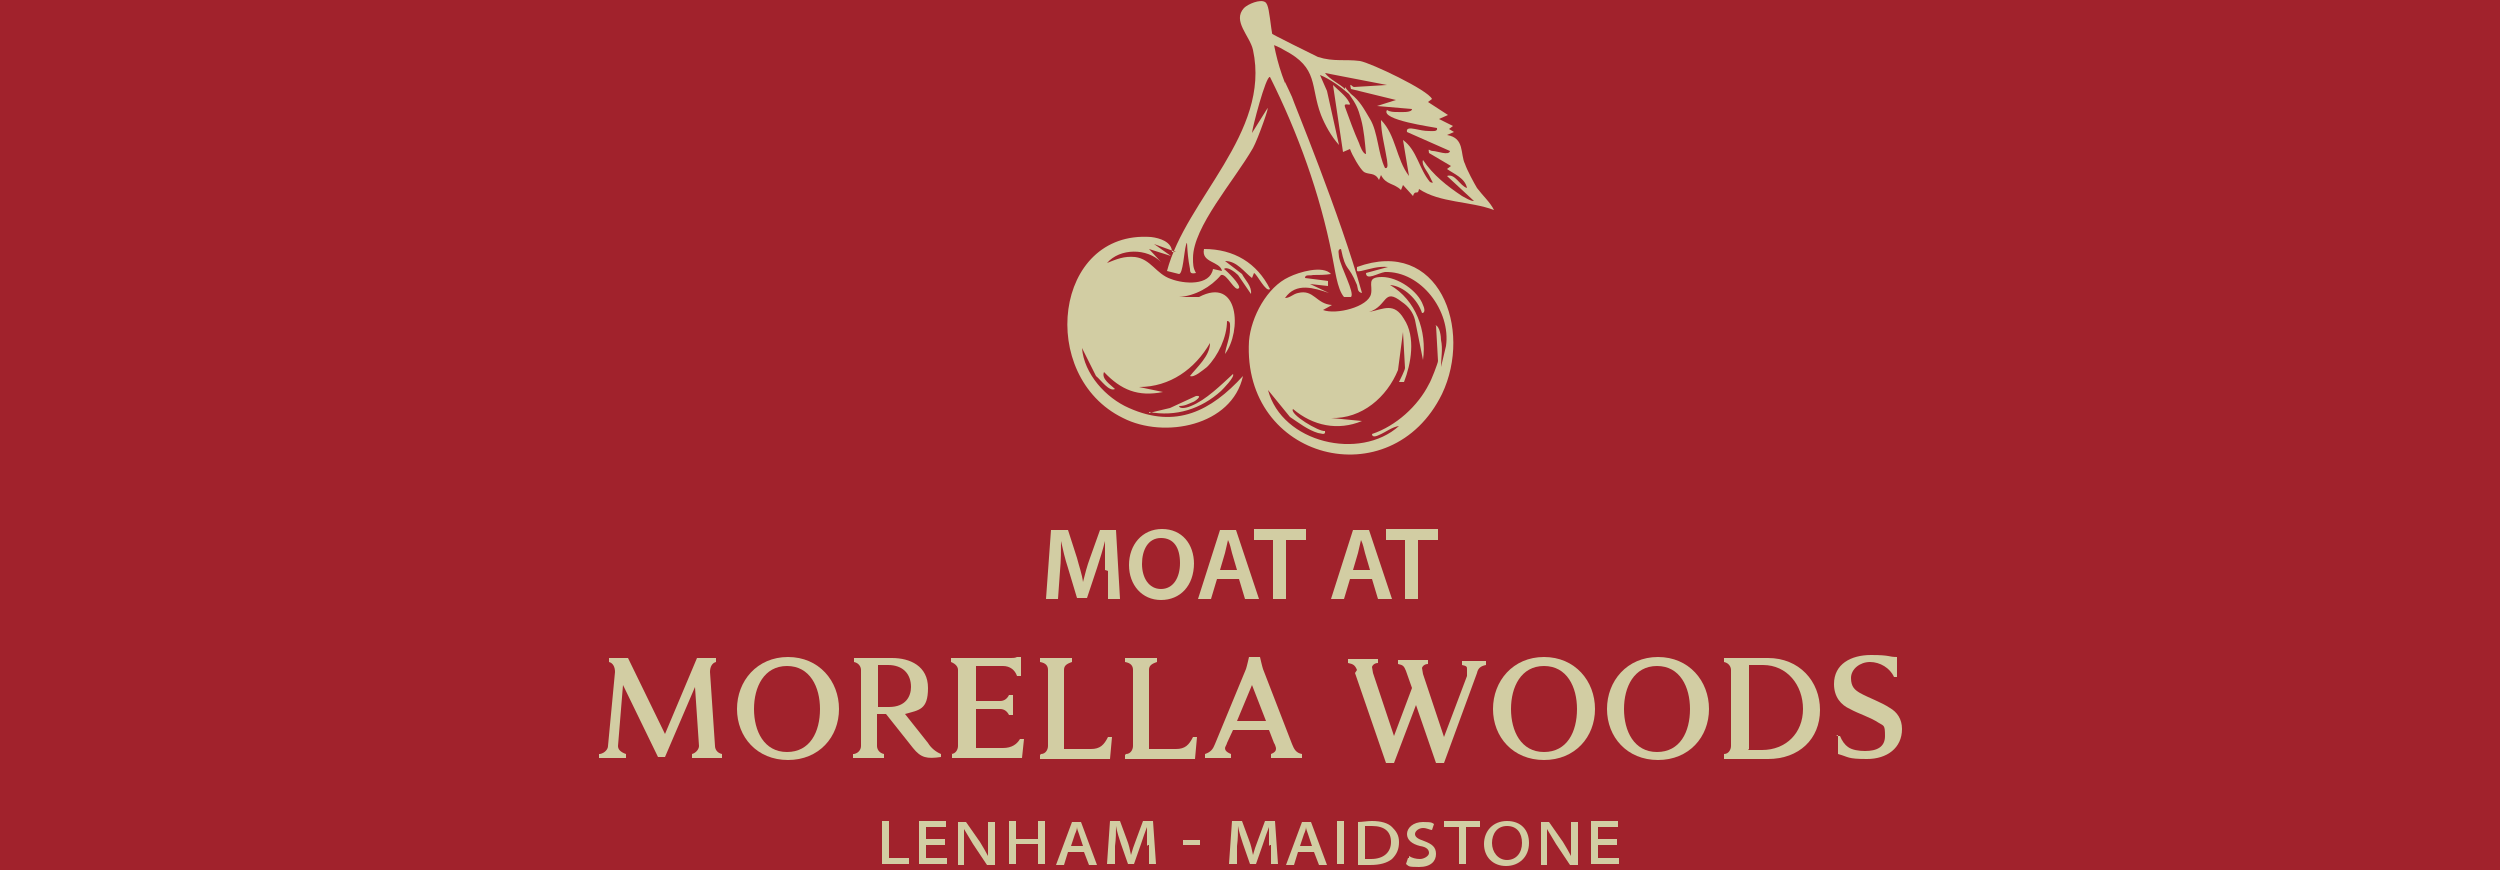 <?xml version="1.0" encoding="UTF-8"?>
<svg id="Layer_1" xmlns="http://www.w3.org/2000/svg" version="1.1" viewBox="0 0 250 87">
  <!-- Generator: Adobe Illustrator 29.5.1, SVG Export Plug-In . SVG Version: 2.1.0 Build 141)  -->
  <defs>
    <style>
      .st0 {
        fill: #a1222c;
      }

      .st1 {
        isolation: isolate;
      }

      .st2 {
        fill: #d2cda3;
      }
    </style>
  </defs>
  <rect class="st0" y="0" width="250" height="87"/>
  <g>
    <g class="st1">
      <g class="st1">
        <path class="st2" d="M60,75.4c.5-.1.8-.5.8-.8l.7-7.4c0-.5-.2-.9-.6-1v-.4c.4,0,.7,0,1,0s.6,0,.9,0l3.7,7.6,3.2-7.6c.4,0,.7,0,.9,0s.6,0,1,0v.4c-.4.1-.6.5-.6,1l.5,7.4c0,.3.2.7.7.8v.4c-.3,0-1.2,0-1.5,0s-1.2,0-1.5,0v-.4c.4-.1.7-.5.7-.8l-.4-5.9-3,7h-.7l-3.5-7.2-.5,6.1c0,.3.2.6.8.8v.4c-.3,0-1.1,0-1.4,0s-1,0-1.3,0v-.4Z"/>
        <path class="st2" d="M73.7,70.9c0-2.8,2-5.2,5.1-5.2s5.1,2.4,5.1,5.2-2,5.1-5.1,5.1-5.1-2.3-5.1-5.1ZM82,70.9c0-2.2-1-4.3-3.3-4.3s-3.3,2.1-3.3,4.3,1,4.3,3.3,4.3,3.3-2,3.3-4.3Z"/>
        <path class="st2" d="M85.4,75.4c.5-.1.7-.5.7-.8v-7.6c0-.3-.2-.7-.7-.8v-.4c.3,0,1.3,0,1.6,0,.5,0,1.7,0,2.2,0,1.8,0,3.6.8,3.6,3s-.9,2.2-2.3,2.6l2.3,2.9c.3.5.8.9,1.3,1.1v.3c-1.4.2-2,.1-2.8-.9l-2.7-3.4c-.3,0-.6,0-.9,0v3.2c0,.3.2.7.7.8v.4c-.3,0-1.3,0-1.6,0s-1.1,0-1.5,0v-.4ZM87.8,70.7c.3,0,.7,0,1.1,0,1.7,0,2.2-1.1,2.2-2,0-1.3-.8-2.2-2.3-2.2s-.7,0-1,0v4.1Z"/>
        <path class="st2" d="M95.1,75.4c.5,0,.7-.5.7-.8v-7.6c0-.3-.2-.6-.7-.8v-.4h6c.2,0,.4,0,.6-.1h.4v1.9h-.4c-.2-.6-.7-1-1.4-1h-2.7v3.5h2.4c.4,0,.7-.2.9-.6h.4c0,.3,0,.8,0,1s0,.7,0,1h-.4c-.2-.4-.5-.6-.9-.6h-2.4v3.9h2.7c.9,0,1.4-.4,1.7-.9h.4c0,0-.2,1.9-.2,1.9-.9,0-1.5,0-2.5,0h-2.9c-.3,0-1.2,0-1.6,0v-.4Z"/>
        <path class="st2" d="M104.1,75.4c.5,0,.7-.5.7-.8v-7.6c0-.4-.2-.7-.8-.8v-.4c.3,0,1.4,0,1.6,0s1.4,0,1.6,0v.4c-.6.2-.8.4-.8.8v7.9h2.7c.9,0,1.3-.4,1.7-1.2h.4c0,0-.2,2.2-.2,2.2-.9,0-1.5,0-2.5,0h-2.9c-.3,0-1.2,0-1.6,0v-.4Z"/>
        <path class="st2" d="M112.6,75.4c.5,0,.7-.5.7-.8v-7.6c0-.4-.2-.7-.8-.8v-.4c.3,0,1.4,0,1.6,0s1.4,0,1.6,0v.4c-.6.2-.8.4-.8.8v7.9h2.7c.9,0,1.3-.4,1.7-1.2h.4c0,0-.2,2.2-.2,2.2-.9,0-1.5,0-2.5,0h-2.9c-.3,0-1.2,0-1.6,0v-.4Z"/>
        <path class="st2" d="M120.5,75.4c.6-.2.8-.5,1-1l3.1-7.5c.1-.3.3-1.2.3-1.2h1.1s.2.9.3,1.2l2.9,7.5c.2.5.4.9,1,1v.4c-.4,0-1.3,0-1.5,0s-1.2,0-1.6,0v-.4c.5-.2.5-.4.5-.6,0,0-.1-.4-.2-.5l-.5-1.3h-3.6l-.6,1.3c0,.1-.2.4-.2.5,0,.2.1.4.6.6v.4c-.3,0-1,0-1.2,0s-1,0-1.4,0v-.4ZM126.6,72.1l-1.4-3.6-1.5,3.6h2.9Z"/>
        <path class="st2" d="M135.7,67c-.2-.5-.4-.6-.9-.7v-.4c.4,0,1.3,0,1.5,0s1.1,0,1.5,0v.4c-.4,0-.6.3-.6.4s.1.5.1.6l2.1,6.3,1.8-4.8-.6-1.7c-.2-.5-.3-.6-.8-.7v-.4c.4,0,1.3,0,1.5,0s1.1,0,1.5,0v.4c-.4,0-.6.3-.6.4s.1.5.1.6l2.1,6.3,2.3-6.1c0-.3,0-.7,0-.7,0-.2,0-.3-.5-.4v-.4c.4,0,1,0,1.2,0s.8,0,1.2,0v.4c-.5.1-.8.3-.9.8l-3.3,9h-.8l-2-5.8-2.2,5.8h-.8l-3.1-9Z"/>
        <path class="st2" d="M149.3,70.9c0-2.8,2-5.2,5.1-5.2s5.1,2.4,5.1,5.2-2,5.1-5.1,5.1-5.1-2.3-5.1-5.1ZM157.7,70.9c0-2.2-1-4.3-3.3-4.3s-3.3,2.1-3.3,4.3,1,4.3,3.3,4.3,3.3-2,3.3-4.3Z"/>
        <path class="st2" d="M160.7,70.9c0-2.8,2-5.2,5.1-5.2s5.1,2.4,5.1,5.2-2,5.1-5.1,5.1-5.1-2.3-5.1-5.1ZM169,70.9c0-2.2-1-4.3-3.3-4.3s-3.3,2.1-3.3,4.3,1,4.3,3.3,4.3,3.3-2,3.3-4.3Z"/>
        <path class="st2" d="M172.4,75.4c.5,0,.7-.5.7-.8v-7.6c0-.3-.2-.7-.7-.8v-.4c.3,0,1.3,0,1.6,0,.5,0,1.8,0,2.8,0,3.1,0,5.2,2.3,5.2,5.2s-2.1,4.9-5.2,4.9-2.3,0-2.8,0-1.2,0-1.6,0v-.4ZM174.8,75c.3,0,.9,0,1.4,0,2.4,0,4.1-1.7,4.1-4.1s-1.6-4.4-4-4.4-1.1,0-1.4,0v8.4Z"/>
        <path class="st2" d="M183.6,73.6h.4c.2.5.5.9.8,1.1.4.3,1.1.4,1.7.4,1.2,0,2-.4,2-1.5s-.1-1-.6-1.3c-.9-.6-2-.9-2.9-1.4-.9-.4-1.6-1.2-1.6-2.5,0-2,1.7-2.9,3.7-2.9s1.7.2,2.6.2v2c0,0-.3,0-.3,0-.4-.9-1.4-1.5-2.4-1.5s-1.9.7-1.9,1.6.4,1.2.9,1.5c.9.5,2.1.9,3,1.5.7.4,1.2,1.1,1.2,2.1,0,1.9-1.5,3-3.5,3s-1.8-.2-2.9-.5v-1.9Z"/>
      </g>
    </g>
    <g class="st1">
      <g class="st1">
        <path class="st2" d="M110.5,57c0-.9,0-2,0-2.9h0c-.2.8-.5,1.8-.8,2.7l-1,3h-1l-.9-3c-.3-.9-.5-1.8-.7-2.7h0c0,.9,0,2-.1,3l-.2,2.8h-1.2l.5-6.9h1.7l.9,2.8c.2.8.5,1.6.6,2.4h0c.2-.8.4-1.6.7-2.4l1-2.8h1.6l.4,6.9h-1.2v-2.8Z"/>
        <path class="st2" d="M119.4,56.3c0,2.3-1.4,3.7-3.3,3.7s-3.2-1.5-3.2-3.5,1.3-3.6,3.3-3.6,3.2,1.5,3.2,3.5ZM114.2,56.4c0,1.4.7,2.5,1.9,2.5s1.9-1.1,1.9-2.6-.6-2.5-1.9-2.5-1.9,1.2-1.9,2.6Z"/>
        <path class="st2" d="M121.7,57.9l-.6,2h-1.3l2.2-6.9h1.6l2.3,6.9h-1.4l-.6-2h-2.2ZM123.7,57l-.5-1.7c-.1-.4-.2-.9-.4-1.3h0c-.1.4-.2.9-.3,1.3l-.5,1.7h1.8Z"/>
        <path class="st2" d="M127.4,54h-2v-1.1h5.2v1.1h-2v5.9h-1.3v-5.9Z"/>
        <path class="st2" d="M135,57.9l-.6,2h-1.3l2.2-6.9h1.6l2.3,6.9h-1.4l-.6-2h-2.2ZM137,57l-.5-1.7c-.1-.4-.2-.9-.4-1.3h0c-.1.4-.2.9-.3,1.3l-.5,1.7h1.8Z"/>
        <path class="st2" d="M140.6,54h-2v-1.1h5.2v1.1h-2v5.9h-1.3v-5.9Z"/>
      </g>
    </g>
    <g>
      <g id="EqZ4Gd">
        <path class="st2" d="M127.1,4.6c-.2-.4,1,.2,1.3.4,3.5,1.8,2.6,3.6,3.7,6.5.4,1,1,2.1,1.8,3l-1.2-5.4-.7-1.6c1,.4,2.1,1.2,2.9,1.9h0c.7,1,.9,1.4,1.2,2.5s.4,2.4.5,3.5c-.3,0-.6-.8-.7-1.1-.5-1.1-1-2.5-1.4-3.6-.2-.6.8.1.4-.5-.3-.6-1.1-1.2-1.6-1.7l1,6.7.7-.3c.2.6,1,2,1.4,2.3.5.3,1.1,0,1.5.8l.2-.5c.5,1,1.3.8,2,1.5l.2-.5,1,1.1c.2-.7.5,0,.6-.7,2.1,1.4,5.1,1.2,7.5,2.1-.4-.8-1.1-1.4-1.7-2.2-.3-.5-1-1.8-1.2-2.4-.5-1,0-2.6-1.8-2.9l.7-.3-.5-.3.4-.3-1.4-.7.9-.4-2-1.3.4-.3c-.4-.9-6.1-3.6-7.2-3.8-1.5-.2-2.6.1-4.2-.4-.4-.2-4.7-2.3-4.9-2.5M134.5,8.9c-.5-.5-1.6-1-2-1.6l6.2,1.2-3.3.2c-.2,0-.5-.6-.3.2l4.5,1.1-1.9.6,3.5.3c0,.4-1.2.3-1.5.3s-.7,0-1-.2c-.7,1,4.6,1.7,5,1.8.1.4-.5.3-.8.3-.5,0-.9-.1-1.4-.2s-.9-.1-.8.3l4.3,1.9c-.1.5-1.3,0-1.7,0s-.5-.4-.4.2l2.2,1.3-.4.3c.7.5,1.8.9,2,1.9-.7-.2-1.2-1.5-2-1.2l2.7,2.5c-.4,0-.8-.3-1.2-.5-1.5-1-2.9-2.1-3.9-3.6-.2.5.5,1.2.7,1.7s.5.7,0,.5c-1.1-1.3-1.3-3.2-2.7-4.2l.6,3.6c-1.3-1.7-1.3-4.1-2.8-5.6,0,1.3.4,2.7.6,4,0,.2.2.9-.2.8-.7-1.4-.7-3.6-1.5-4.9-.6-1-1-1.8-1.9-2.5,0,0-.4-.4-.6-.7h0Z"/>
      </g>
      <g id="EqZ4Gd1">
        <path class="st2" d="M128.5,8.3c-1.7-4.3-1.3-7.7-2-8.1-.5-.3-1.7.2-2.1.6-1.2,1.3.6,2.8.9,4.2,1.8,8.3-6.7,14.9-8.6,22.1l1.2.3c.4,0,.5-2.2.7-2.9s0,.4.4,2.4c0,.4.1.5.6.4-.3-.5-.3-.9-.3-1.5,0-3.1,4.1-7.7,6-11,.5-.9,1.8-4.6,1.4-3.9l-1.5,2.4c0-.4,1.4-5.8,1.8-5.6,2.8,5.6,5,11.7,6.2,17.8.3,1.4.5,3.4,1.2,4.2h.7c.4-.4-1-2.9-1.2-4,0-.3-.2-.8.2-.8.5,2.4.7,1.4,1.6,3.6.1.3,0,.7.5.8-2.2-7.9-6.9-19.2-7-19.6,0,0-.5-1.1-.7-1.5h0ZM117.2,25.2c0-1-1.2-1.4-2.1-1.5-9.7-.7-11.4,13.9-2.8,18.1,4.1,2.1,10.9.8,12-4.2-3.2,3.5-6.7,5.3-11.4,3.2-2.3-1-4.5-3.4-4.7-6l1.4,2.8c.5.4,1.3,1.6,1.9,1.3-.4-.4-1.4-1-1.1-1.7,1.7,1.8,3.4,2.5,5.9,2l-2.4-.5c3.1,0,5.6-1.8,7.1-4.4,0,1.3-1.3,2.4-2,3.3.4.2,1.3-.6,1.7-.9,1.1-1.1,2-3,2-4.6.4,0,.3.5.3.8,0,.9-.4,1.7-.5,2.5,1.7-2.3,1.4-7.8-2.6-5.7h-2c1.6-.1,3.2-1,4.2-2.2.6-.2,1.4,1.8,1.8,1.3.2-.3-1.2-1.7-1.5-1.9.3-.3,1.1.3,1.4.6l1.3,1.9c.1-.8-.6-1.4-.9-2l-1.7-1.3c1.2,0,1.9,1.1,2.7,1.7l.2-.5c.3.1,1.2,2,1.6,1.6-1.3-2.6-3.6-4-6.6-4-.3,1.4,1.6,1.2,1.8,2.2l-.9-.2c-.3,1.7-2.9,1.5-4.2,1-1.5-.5-2-2-3.6-2.2-1.1-.1-1.8.2-2.8.6,1.3-1.5,4-1.5,5.4-.1l-1.2-1.3,2.2.7-1.7-1.2,2.2.8h-.2ZM143.6,32.5l.2,3.6c0,.2-.7,2-.9,2.3-1.1,2.2-3.3,4.2-5.7,5,0,.4.5.2.7.1.7-.3,1.3-.8,2-.9-3.9,3.5-11.7,1.7-13.1-3.6l2.2,2.7c.9.6,1.8,1.3,2.8,1.6.2,0,.8.3.7-.2-.6.1-3.6-1.7-3.2-2.2,2,1.7,4.5,2.2,6.9,1.2l-3.1-.3c3.1.1,5.6-2.1,6.7-4.8l.5-3.8.2,3.6c0,.2-.5,1.2-.6,1.4h.5c.7-1.8,1.2-4.5,0-6.3-1-1.7-2-1-3.5-.7,1.9-.6,1.4-2.5,3.3-1,.6.4,1.1,1,1.3,1.8l.8,4c.4-2.9-.7-6-3.3-7.5,1.4.1,2.8,1.5,3.2,2.8.4,0,.2-.6.1-.8-.5-1.4-2.5-2.8-4.1-2.8s-.9.8-1.1,1.7c-.3,1.3-3.5,2.1-4.8,1.6l.9-.5c-1.6-.1-1.8-1.6-3.4-1.2-.5.1-.8.5-1.3.5,1.1-1.6,2.9-1,4.4-.5l-1.9-.9,1.8.2v-.5c.1,0-2.3-.3-2.3-.3,0-.4.5-.2.8-.3.6,0,1.2,0,1.8-.1-.8-.9-3.2-.2-4.2.3-2.2,1-3.8,4-4,6.4-.7,11.9,14.2,15.7,19.3,5.3,3.1-6.5-.3-15.7-8.5-12.7,0,.4-.1.5.4.4.9-.2,1.7-.5,2.7-.4l-2.2.6c0,.8,1.2,0,1.9-.1,3.6-.1,6.6,3.9,6.1,7.4l-.5,2.1c0-.9.2-1.8,0-2.7,0-.3-.1-1.4-.6-1.5h-.1ZM114.9,41.2c2.7.5,5.2-.3,7.2-2.1.2-.2,1.4-1.4,1.2-1.7-1.2,1.1-2.7,2.6-4.2,3.2-.2.1-1.1.4-1.2,0,.6,0,.9-.2,1.4-.4.1,0,1.1-.7.3-.6l-2.6,1.2-2.1.5h0Z"/>
      </g>
    </g>
    <g>
      <path class="st2" d="M88.2,82.1h.7v3.7h2v.6h-2.7v-4.3Z"/>
      <path class="st2" d="M94.5,84.5h-1.9v1.3h2.1v.6h-2.8v-4.3h2.7v.6h-2v1.2h1.9v.6h0Z"/>
      <path class="st2" d="M95.8,86.5v-4.3h.8l1.4,2c.3.5.6,1,.8,1.4h0c0-.6,0-1.1,0-1.7v-1.7h.7v4.3h-.8l-1.4-2.1c-.3-.5-.6-1-.9-1.5h0c0,.6,0,1.1,0,1.8v1.8h-.7,0Z"/>
      <path class="st2" d="M101.6,82.1v1.8h2.2v-1.8h.7v4.3h-.7v-2h-2.2v2h-.7v-4.3h.7Z"/>
      <path class="st2" d="M106.8,85.2l-.4,1.3h-.8l1.6-4.3h.9l1.6,4.3h-.8l-.5-1.3h-1.7ZM108.3,84.6l-.4-1.2c-.1-.3-.2-.5-.2-.7h0c0,.2-.1.5-.2.7l-.4,1.2h1.3Z"/>
      <path class="st2" d="M114.7,84.6c0-.6,0-1.3,0-1.9h0c-.2.5-.4,1.1-.6,1.7l-.7,2h-.6l-.7-2c-.2-.6-.4-1.2-.5-1.8h0c0,.6,0,1.3-.1,2v1.8h-.8l.3-4.3h1l.7,1.9c.2.5.3,1,.4,1.5h0c.1-.4.3-1,.5-1.5l.7-1.9h1l.3,4.3h-.7v-1.9c-.1,0-.1,0-.1,0Z"/>
      <path class="st2" d="M120,84v.5h-1.7v-.5h1.7Z"/>
      <path class="st2" d="M126.9,84.6c0-.6,0-1.3,0-1.9h0c-.2.5-.4,1.1-.6,1.7l-.7,2h-.6l-.7-2c-.2-.6-.4-1.2-.5-1.8h0c0,.6,0,1.3-.1,2v1.8h-.8l.3-4.3h1l.7,1.9c.2.5.3,1,.4,1.5h0c.1-.4.3-1,.5-1.5l.7-1.9h1l.3,4.3h-.7v-1.9c-.1,0-.1,0-.1,0Z"/>
      <path class="st2" d="M129.8,85.2l-.4,1.3h-.8l1.6-4.3h.9l1.6,4.3h-.8l-.5-1.3h-1.7ZM131.2,84.6l-.4-1.2c-.1-.3-.2-.5-.2-.7h0c0,.2-.1.5-.2.7l-.4,1.2h1.3Z"/>
      <path class="st2" d="M134.4,82.1v4.3h-.7v-4.3h.7Z"/>
      <path class="st2" d="M135.8,82.2c.4,0,.9-.1,1.4-.1.9,0,1.6.2,2,.6.4.4.7.8.7,1.5s-.2,1.2-.7,1.7c-.5.4-1.2.6-2.2.6s-.9,0-1.2,0v-4.2h0ZM136.5,85.9h.6c1.3,0,2-.7,2-1.7s-.6-1.6-1.9-1.6-.6,0-.7,0v3.2Z"/>
      <path class="st2" d="M140.9,85.6c.3.2.7.3,1.1.3s.9-.3.9-.6-.2-.6-.9-.7c-.8-.2-1.3-.6-1.3-1.2s.6-1.2,1.6-1.2.9.1,1.1.2l-.2.6c-.2,0-.5-.2-.9-.2s-.8.3-.8.6.3.5.9.7c.8.3,1.2.6,1.2,1.3s-.5,1.3-1.7,1.3-1-.1-1.3-.3l.2-.6h.1Z"/>
      <path class="st2" d="M145.8,82.7h-1.4v-.6h3.6v.6h-1.4v3.7h-.7v-3.7h0Z"/>
      <path class="st2" d="M152.9,84.3c0,1.4-1,2.3-2.3,2.3s-2.2-.9-2.2-2.2.9-2.3,2.3-2.3,2.2.9,2.2,2.2h0ZM149.2,84.3c0,.9.6,1.7,1.5,1.7s1.5-.7,1.5-1.7-.5-1.7-1.5-1.7-1.5.8-1.5,1.7Z"/>
      <path class="st2" d="M154.1,86.5v-4.3h.8l1.4,2c.3.5.6,1,.8,1.4h0c0-.6,0-1.1,0-1.7v-1.7h.7v4.3h-.8l-1.4-2.1c-.3-.5-.6-1-.9-1.5h0c0,.6,0,1.1,0,1.8v1.8h-.7,0Z"/>
      <path class="st2" d="M161.7,84.5h-1.9v1.3h2.1v.6h-2.8v-4.3h2.7v.6h-2v1.2h1.9v.6h0Z"/>
    </g>
  </g>
</svg>